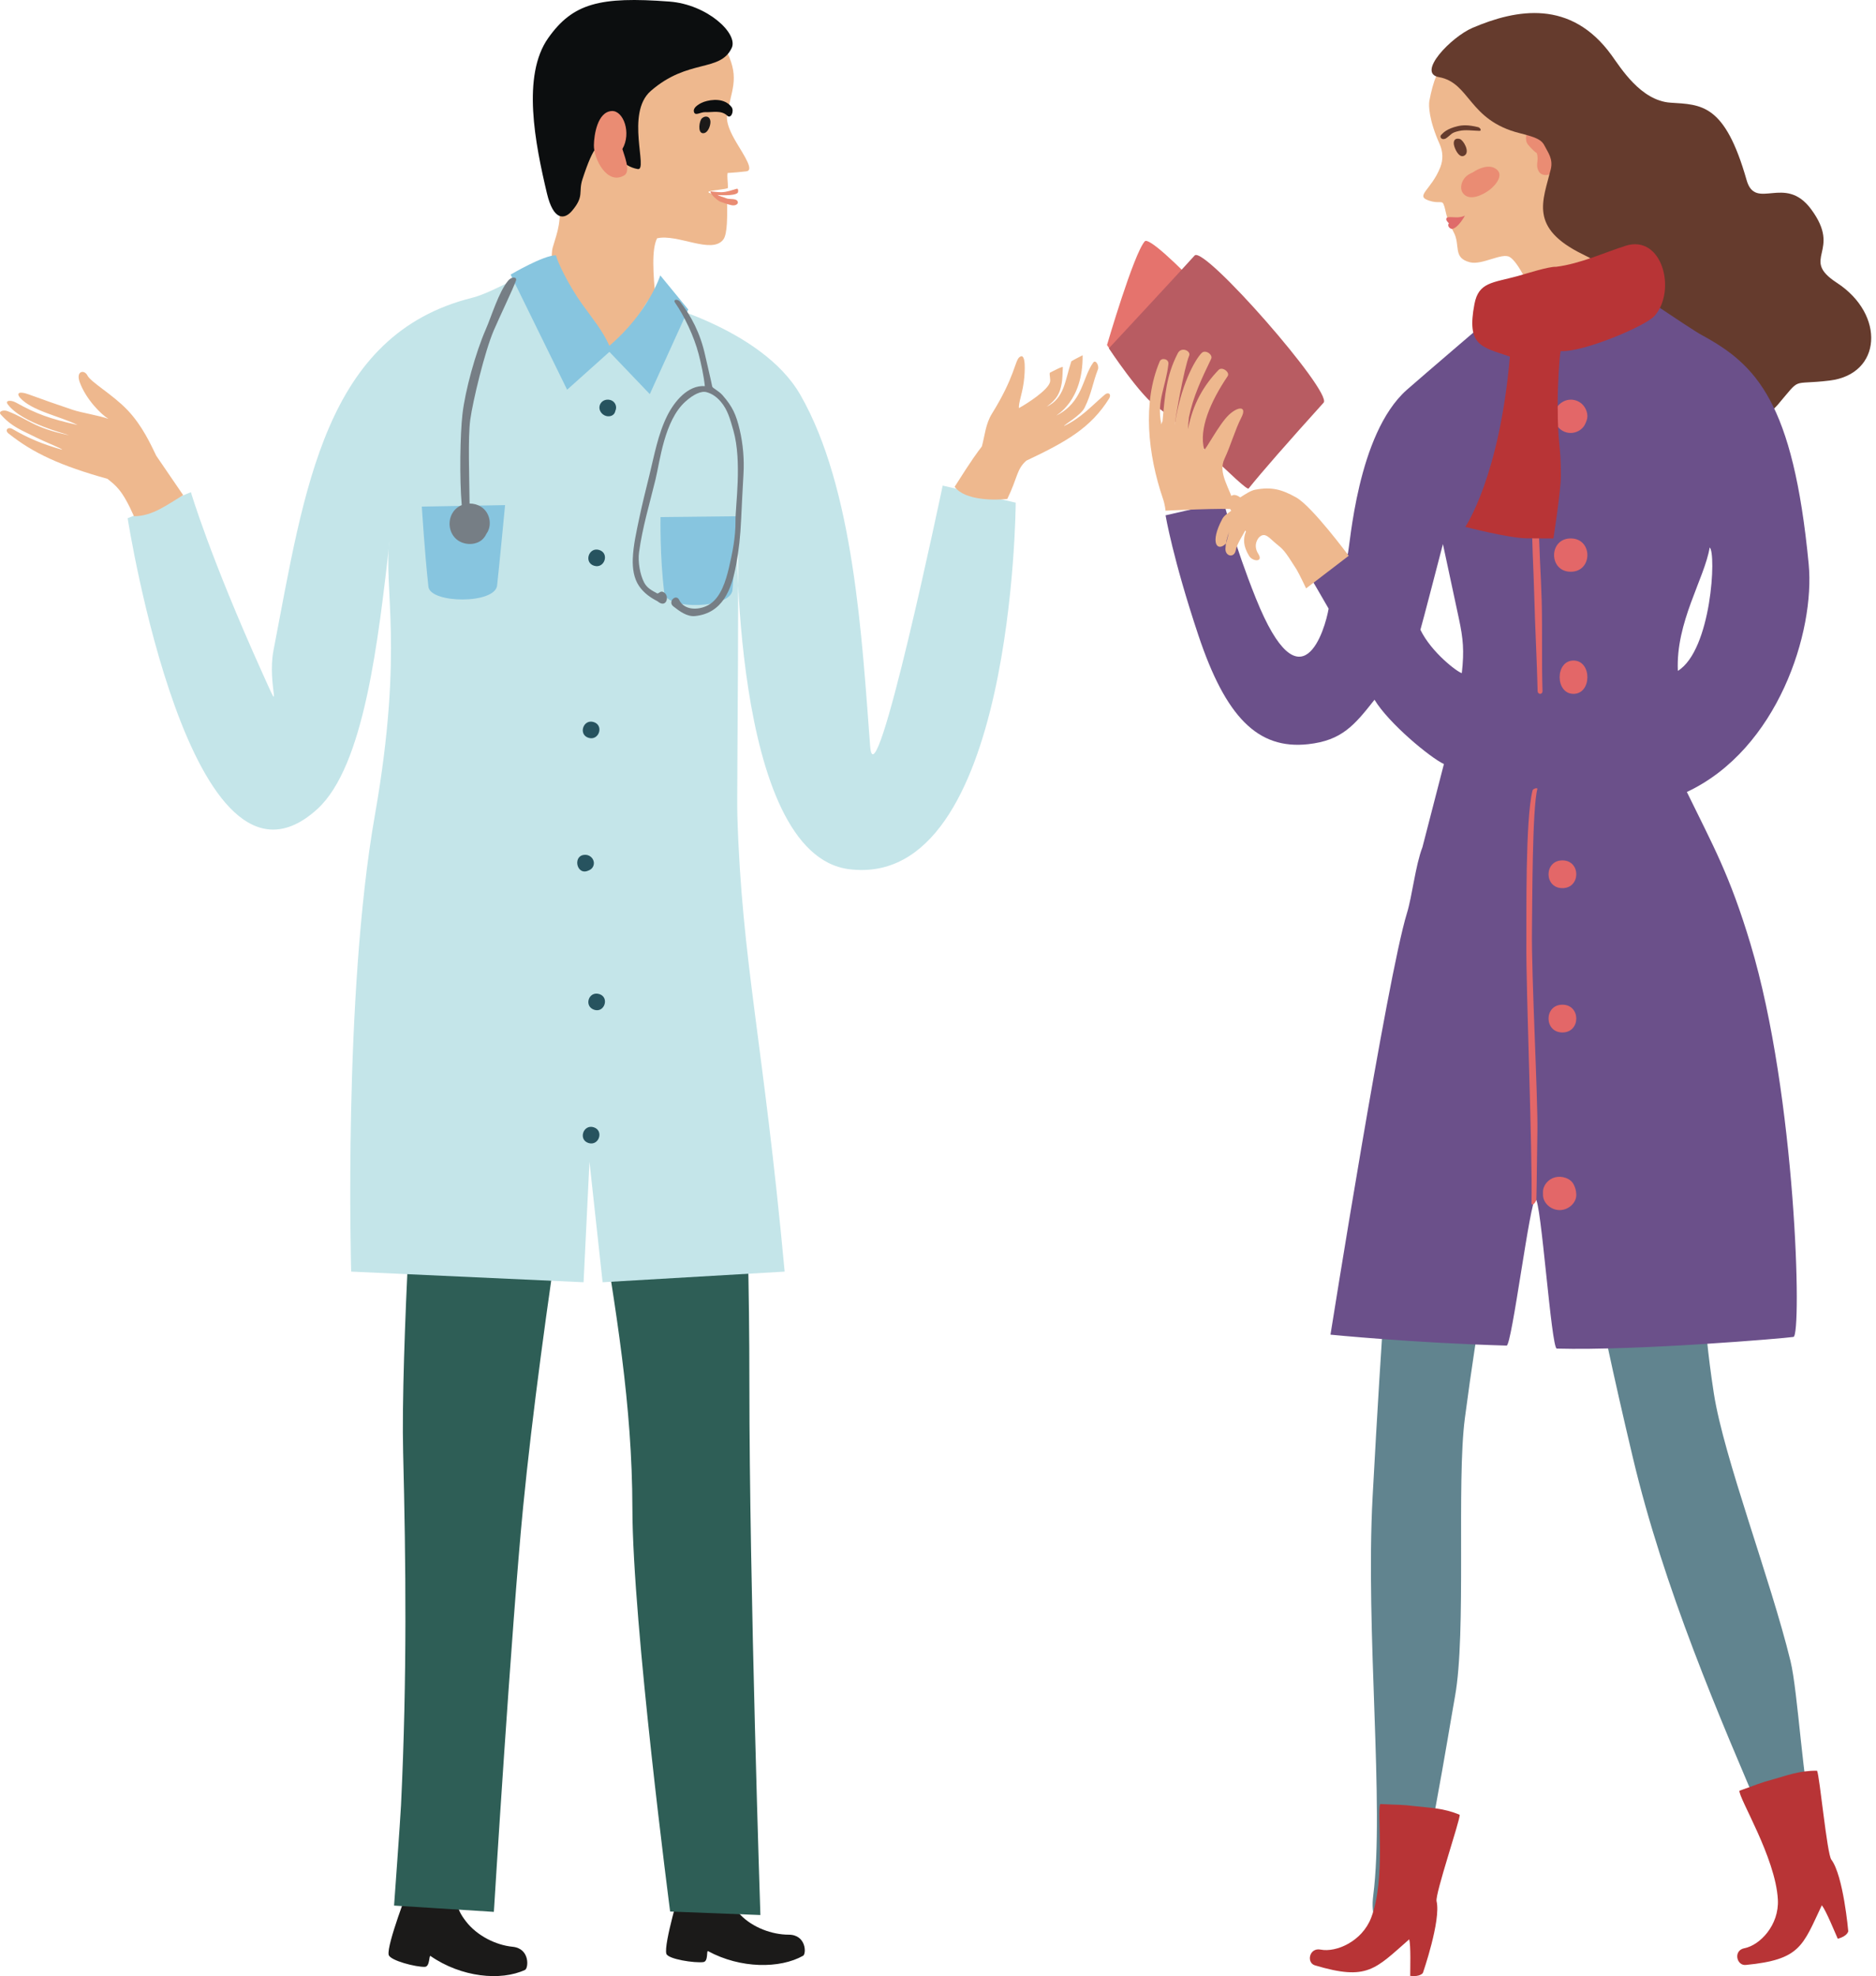 <?xml version="1.0" encoding="UTF-8"?>
<svg width="338px" height="356px" viewBox="0 0 338 356" version="1.1" xmlns="http://www.w3.org/2000/svg" xmlns:xlink="http://www.w3.org/1999/xlink">
    <!-- Generator: Sketch 51.2 (57519) - http://www.bohemiancoding.com/sketch -->
    <title>Group 3</title>
    <desc>Created with Sketch.</desc>
    <defs></defs>
    <g id="Prepare-for-the-surgery" stroke="none" stroke-width="1" fill="none" fill-rule="evenodd">
        <g id="Prepare---vad-ska-jag-ta-med" transform="translate(-315, -1298)">
            <g id="Group-3" transform="translate(315, 1296)">
                <g id="Group" transform="translate(296.5, 44) rotate(-4) translate(-296.5, -44) translate(257, 3)">
                    <path d="M18.532,76.39 C15.632,73.087 17.212,72.302 20.489,65.191 C22.253,61.362 17.618,45.638 14.785,43.596 C13.447,42.63 9.726,44.743 7.552,44.03 C4.451,43.01 6.112,40.863 5.004,38.418 C3.62,35.357 3.947,34.418 3.538,33.272 C3.291,32.505 2.709,33.165 0.933,32.421 C-1.544,31.379 1.482,30.583 3.395,26.63 C4.068,25.246 4.089,23.771 3.588,22.405 C1.967,17.974 2.066,15.33 2.296,14.468 C4.105,7.65 6.616,4.654 16.264,2.85 C24.509,1.309 29.169,2.771 33.142,12.134 C35.066,16.664 32.548,24.438 31.634,33.88 C31.04,40.029 33.741,48.726 38.921,57.17 C42.936,63.72 39.595,59.906 44.405,67.627 C49.513,75.824 41.007,78.805 33.351,80.746 C29.626,81.692 23.476,82.017 18.532,76.39" id="Fill-4" fill="#EEB88E"></path>
                    <path d="M7.284,21.748 C7.904,21.977 8.967,24.153 7.971,24.741 C7.058,25.291 6.445,23.919 6.222,23.106 C5.922,21.98 6.438,21.435 7.284,21.748" id="Fill-5" fill="#653B2D"></path>
                    <path d="M3.988,20.77 C4.444,20.334 5.2,19.721 7.028,19.422 C7.868,19.284 8.882,19.258 10.707,19.846 C11.125,19.98 11.36,20.576 10.896,20.529 C9.59,20.402 8.405,20.117 7.267,20.289 C5.757,20.517 5.922,20.77 4.887,21.406 C4.131,21.872 3.544,21.194 3.988,20.77" id="Fill-6" fill="#653B2D"></path>
                    <path d="M4.778,37.805 C5.905,37.7 7.235,35.585 7.235,35.585 C7.235,35.585 6.469,35.903 5.52,35.767 C3.892,35.537 3.862,35.694 3.835,36.053 C3.821,36.236 4.154,36.67 4.263,36.753 C3.835,37.219 4.434,37.836 4.778,37.805" id="Fill-7" fill="#DF6B6A"></path>
                    <path d="M7.841,28.636 C8.175,28.342 8.632,28.103 9.131,27.939 C9.324,27.826 9.51,27.731 9.658,27.662 C10.676,27.174 12.091,26.777 13.119,27.382 C15.081,28.532 13.161,30.503 11.954,31.287 C10.705,32.101 8.161,33.14 7.151,31.499 C6.577,30.565 7.08,29.305 7.841,28.636" id="Fill-8" fill="#EA8C73"></path>
                    <path d="M20.183,20.58 C21.914,19.476 23.609,20.474 24.268,22.077 C25.183,24.302 25.129,26.689 23.89,28.503 C23.135,29.615 21.566,29.485 21.111,28.64 C20.418,27.346 21.306,26.658 20.93,25.246 C20.727,25.151 19.892,24.241 19.439,23.576 C18.874,22.742 19.258,21.173 20.183,20.58" id="Fill-9" fill="#EA8C73"></path>
                    <path d="M10.96,1.931 C19.088,-0.892 28.994,-2.008 35.596,8.579 C37.079,10.955 40.285,17.142 45.6,17.865 C51.128,18.619 55.35,18.673 58.308,32.732 C59.517,38.485 65.249,32.086 69.517,38.752 C74.719,46.88 66.77,47.435 73.244,52.332 C81.59,58.644 80.19,69.326 70.709,69.806 C63.515,70.171 65.825,68.662 61.08,73.506 C56.567,78.115 43.624,78.454 43.785,69.406 C43.888,63.641 36.035,65.351 33.839,58.552 C32.109,53.194 40.265,51.153 27.949,44.031 C18.527,38.581 21.447,33.928 23.244,28.341 C23.845,26.474 22.918,25.222 22.451,24.077 C22.006,22.986 21.287,22.485 18.14,21.46 C9.024,18.491 9.886,11.774 4.288,10.36 C0.305,9.351 7.013,3.302 10.96,1.931" id="Fill-17" fill="#653B2D"></path>
                </g>
                <path d="M83.927,348.113 C81.873,345.441 82.799,344.953 82.362,344.737 C79.807,343.512 73.678,342 73.678,342 C73.678,342 69.669,352.298 70.022,354.147 C70.223,355.195 75.004,356.403 76.553,356.331 C77.49,356.291 77.262,354.163 77.568,354.379 C83.118,358.227 90.229,358.916 94.596,356.883 C95.225,356.587 95.522,353.026 92.353,352.714 C89.358,352.418 85.954,350.754 83.927,348.113" id="Fill-88" fill="#1B1A19"></path>
                <path d="M133.345,346.912 C131.077,344.541 131.953,343.986 131.498,343.825 C128.856,342.885 122.64,342 122.64,342 C122.64,342 119.551,352.24 120.056,353.972 C120.345,354.957 125.197,355.681 126.73,355.473 C127.659,355.342 127.248,353.325 127.568,353.502 C133.413,356.674 140.533,356.682 144.695,354.334 C145.294,353.995 145.282,350.546 142.107,350.538 C139.108,350.538 135.587,349.26 133.345,346.912" id="Fill-89" fill="#1B1A19"></path>
                <path d="M135.017,251.359 C135.017,216.61 133.406,186.973 130.932,176.651 C127.907,164.036 90.08,170.877 77.798,170.652 C74.873,170.595 75.111,183.764 74.988,197.208 C74.917,204.653 72.183,245.327 72.634,263.679 C73.122,283.486 73.365,303.992 72.252,327.209 C72.135,329.656 71,345.294 71,345.294 L88.979,346.429 C88.979,346.429 92.161,294.814 94.247,273.528 C97.484,240.514 105.695,189.206 107.667,184.736 C108.421,183.02 105.613,205.168 107.667,217.73 C111.024,238.26 113.905,255.026 113.938,273.777 C113.973,294.522 120.739,346.367 120.739,346.367 L137,347 C137,347 135.017,287.584 135.017,251.359" id="Fill-90" fill="#2E5E56"></path>
                <path d="M132.677,27.677 C130.445,23.925 130.936,22.827 131.239,21.427 C132.179,17.151 133.29,15.143 130.011,9.542 C124.928,0.876 101.861,-0.905 97.317,14.953 C96.156,18.974 98.389,23.066 100.737,36.182 C101.211,42.345 100.506,43.404 99.579,46.61 C98.909,48.928 100.307,59.4 99.882,61.776 C99.64,63.126 109.253,77.007 115.065,77 C118.006,76.994 118.209,68.873 118.333,68.38 C119.756,62.706 116.324,48.979 118.389,44.932 C122.093,44.082 128.258,47.88 130.32,45.15 C131.085,44.138 131.042,40.89 130.996,37.869 C130.989,37.48 127.642,36.97 127.636,36.593 C127.633,36.289 131.156,36.12 131.154,35.833 C131.152,34.626 130.964,33.861 131.097,33.162 C131.262,33.13 132.044,33.146 134.469,32.867 C135.881,32.705 134.195,30.215 132.677,27.677" id="Fill-91" fill="#EEB88E"></path>
                <path d="M141.371,231.084 C137.504,189.358 133.657,175.335 132.849,148.92 C132.715,144.561 133.328,96.361 132.722,95.83 C132.722,95.83 131.622,155.92 152.993,158.591 C182.676,162.3 183,92.558 183,92.558 L169.844,89.48 C169.844,89.48 157.638,147.829 156.772,136.405 C155.301,117.009 153.852,89.937 144.193,73.121 C137.161,60.881 116.737,56.142 116.737,56.142 L110.549,65.872 C110.549,65.872 98.583,53.85 97.772,50.049 C97.637,49.444 89.052,54.653 85.144,55.624 C58.454,62.259 54.876,90.113 49.278,119.159 C48.067,125.44 51.251,132.06 47.286,123.276 C37.8,102.256 34.394,90.668 34.394,90.668 L23,95.361 C23,95.361 34.384,168.437 57.153,147.772 C65.681,140.031 68.158,117.247 70.226,99.278 C68.952,107.559 72.901,118.416 67.532,148.92 C61.817,181.396 63.271,231.084 63.271,231.084 L105.142,233 L106.205,211.282 L108.573,233 L141.371,231.084" id="Fill-92" fill="#C4E5E9"></path>
                <path d="M120.593,2.281 C108.065,1.337 103.193,2.591 98.768,8.858 C93.992,15.624 96.401,27.814 98.544,36.846 C99.704,41.729 101.671,41.642 103.086,39.954 C105.318,37.3 104.169,36.654 104.942,34.29 C109.01,21.824 109.216,31.508 114.909,32.458 C116.834,32.777 112.634,22.408 117.248,18.386 C123.972,12.518 129.738,15.075 131.834,10.634 C133.045,8.067 127.475,2.799 120.593,2.281" id="Fill-93" fill="#0C0E0F"></path>
                <path d="M132.75,36.006 C131.74,36.282 131.038,36.59 130.015,36.631 C129.322,36.66 128.018,36.438 128,36.496 C127.984,37.087 129.42,38.19 129.7,38.301 C130.096,38.463 131.316,38.887 131.851,38.977 C132.599,39.104 133.171,38.675 132.86,38.207 C132.532,37.714 131.536,37.959 130.749,37.714 C129.963,37.47 129.228,37.128 129.228,37.128 C129.228,37.128 132.265,37.374 132.9,36.748 C133.053,36.598 133.051,35.927 132.75,36.006" id="Fill-94" fill="#EA8C73"></path>
                <path d="M126.462,23.317 C126.001,23.74 125.648,25.897 126.612,25.996 C127.498,26.086 128.013,24.706 128,23.961 C127.975,22.941 127.088,22.745 126.462,23.317" id="Fill-95" fill="#1B1A19"></path>
                <path d="M131.789,21.266 C130.539,19.651 128.235,19.87 126.817,20.353 C126.426,20.487 124.831,21.196 125.015,22.097 C125.204,23.018 126.194,22.15 127.123,22.203 C128.34,22.273 129.959,21.786 131.048,22.853 C131.684,23.469 132.35,21.993 131.789,21.266" id="Fill-96" fill="#0C0E0F"></path>
                <path d="M112.134,28.844 C113.801,25.983 112.333,21.895 110.228,22.002 C107.627,22.136 107.029,26.359 107.001,28.154 C106.953,30.549 109.368,35.467 112.497,33.577 C113.716,32.837 112.365,29.733 112.134,28.844" id="Fill-97" fill="#EA8C73"></path>
                <path d="M118.962,51.612 C118.962,51.612 116.887,58.229 109.796,64.289 C108.545,61.521 106.707,59.326 104.943,56.876 C102.479,53.455 100.418,49.18 100.175,48.001 C97.967,47.933 92,51.471 92,51.471 L102.179,72.21 L109.796,65.387 L117.075,73 L124,57.756 L118.962,51.612" id="Fill-98" fill="#87C5DF"></path>
                <path d="M110.858,76.043 C111.285,75.15 110.717,74.052 109.576,74.002 C108.377,73.948 107.684,75.097 108.143,76.055 C108.308,76.394 108.565,76.648 108.913,76.827 C109.614,77.186 110.57,76.989 110.821,76.21 C110.838,76.155 110.841,76.101 110.858,76.043" id="Fill-99" fill="#27535F"></path>
                <path d="M107.972,101.083 C106.09,100.483 105.14,103.319 107.026,103.918 C108.911,104.515 109.861,101.683 107.972,101.083" id="Fill-100" fill="#27535F"></path>
                <path d="M106.974,132.083 C105.089,131.482 104.14,134.317 106.026,134.917 C107.911,135.519 108.86,132.684 106.974,132.083" id="Fill-101" fill="#27535F"></path>
                <path d="M105.533,156.003 C103.16,155.89 103.773,159.586 105.794,158.919 C106.323,158.745 106.742,158.484 106.926,157.939 C107.236,157.026 106.532,156.049 105.533,156.003" id="Fill-102" fill="#27535F"></path>
                <path d="M108,181.091 C106.059,180.46 105.131,183.289 107.072,183.918 C108.911,184.515 109.84,181.689 108,181.091" id="Fill-103" fill="#27535F"></path>
                <path d="M106.972,205.082 C105.088,204.485 104.141,207.319 106.026,207.917 C107.912,208.517 108.86,205.686 106.972,205.082" id="Fill-104" fill="#27535F"></path>
                <path d="M24.137,95 C27.475,95 30.122,92.921 33,91.198 C28.153,84.104 28.169,84.147 28.153,84.104 C27.21,82.167 25.646,78.666 22.939,75.842 C20.231,73.019 16.38,70.873 15.744,69.631 C15.182,68.532 13.613,68.82 14.37,70.873 C15.491,73.919 18.203,76.661 19.537,77.457 C17.737,76.826 14.707,76.369 13.13,75.84 C9.347,74.57 8.8,74.355 5.109,73.03 C3.471,72.442 2.893,72.792 3.605,73.65 C5.726,76.033 10.757,76.964 13.977,78.558 C8.934,77.435 6.507,76.541 2.875,74.525 C2.005,74.04 0.86,74.086 1.385,74.825 C3.916,78.295 12.465,80.317 12.408,80.403 C5.956,79.05 5.206,77.555 1.386,76.076 C0.581,75.767 -0.362,76.127 0.141,76.675 C2.213,78.982 3.78,79.429 6.757,80.929 C8.254,81.684 11.265,82.835 11.184,83.021 C7.566,81.975 5.28,81.037 2.25,79.288 C1.431,78.814 0.806,79.51 1.53,80.089 C5.991,83.657 10.974,85.923 19.368,88.266 C20.814,89.454 21.994,90.155 24.137,95" id="Fill-105" fill="#EEB88E"></path>
                <path d="M176.903,82.431 C177.453,80.404 177.561,78.392 178.732,76.506 C182.831,69.902 182.836,67.047 183.653,66.36 C184.973,65.253 184.592,69.474 184.545,70.022 C184.308,72.723 183.461,74.531 183.589,75.518 C185.141,74.65 188.731,72.34 189.169,70.874 C189.323,70.355 189.051,69.621 189.137,69.16 C189.712,68.868 191.665,67.811 191.488,68.207 C191.445,69.242 191.411,70.376 191.297,71.013 C190.966,72.865 190.45,73.891 188.585,75.278 C191.804,73.704 191.856,70.603 193.025,67.085 C194.119,66.445 194.336,66.403 195.058,66 C195.135,74.348 190.268,76.782 190.336,76.859 C195.129,74.438 194.977,70.099 196.953,67.338 C197.418,66.686 198.07,67.897 197.812,68.559 C196.828,71.082 196.705,72.825 195.412,75.457 C194.724,76.855 191.619,78.575 191.723,78.745 C194.883,77.212 196.534,75.245 199.037,73.11 C199.714,72.531 200.298,73.046 199.833,73.79 C196.547,79.045 192.259,81.518 184.912,84.992 C183.129,86.571 183.379,87.998 181.487,91.883 C179.344,92.133 173.832,92.207 172,89.695 C175.219,84.607 176.128,83.436 176.903,82.431" id="Fill-106" fill="#EEB88E"></path>
                <path d="M76,93.259 L91,93 C91,93 89.893,104.553 89.564,107.476 C89.181,110.868 77.523,110.74 77.189,107.699 C76.487,101.287 76,93.259 76,93.259" id="Fill-107" fill="#87C5DF"></path>
                <path d="M119.009,95.152 L133,95 C133,95 132.172,105.284 131.977,108.244 C131.751,111.675 120.08,111.935 119.69,108.841 C118.867,102.319 119.009,95.152 119.009,95.152" id="Fill-108" fill="#87C5DF"></path>
                <path d="M87.504,61.381 C88.577,58.932 89.814,54.676 91.561,52.549 C92.167,51.81 93.219,51.817 92.96,52.57 C92.52,53.854 89.906,59.32 88.967,61.511 C87.32,65.361 85.186,74.267 84.729,77.603 C84.285,80.855 84.565,87.913 84.604,92.712 C85.316,92.707 86.041,92.899 86.683,93.306 C88.303,94.331 88.722,96.667 87.652,98.139 C87.52,98.43 87.35,98.705 87.139,98.949 C85.949,100.332 83.582,100.298 82.245,99.151 C80.919,98.014 80.651,96.041 81.447,94.559 C81.844,93.818 82.47,93.292 83.192,92.995 C82.764,88.084 82.911,80.289 83.312,76.692 C83.796,72.345 85.714,65.47 87.504,61.381" id="Fill-109" fill="#767E85"></path>
                <path d="M114.009,102.7 C114.095,100.255 114.673,97.756 115.169,95.382 C115.709,92.799 116.353,90.243 116.984,87.683 C117.882,84.04 118.538,80.263 120.201,76.921 C121.511,74.285 123.967,71.338 126.991,71.563 C126.828,69.867 126.3,67.399 125.879,65.799 C125.026,62.545 123.281,58.905 121.631,56.534 C121.199,55.911 122.106,55.793 122.565,56.394 C124.491,58.912 126.148,61.919 127.053,66.026 C127.368,67.462 128.03,70.174 128.318,71.618 C128.383,71.948 129.459,72.366 130.205,73.225 C131.996,75.285 132.634,76.713 133.27,79.419 C133.883,82.027 134.105,84.754 133.955,87.377 C133.797,90.168 133.668,92.655 133.538,95.451 C133.384,98.742 133.131,101.025 132.631,103.743 C131.811,108.206 130.191,112.48 125.224,112.986 C123.802,113.129 122.465,112.145 121.308,111.236 C120.257,110.409 121.802,108.892 122.378,110.093 C123.331,112.086 126.174,111.98 127.933,110.816 C129.885,109.521 130.771,106.656 131.324,104.317 C131.97,101.585 132.544,98.695 132.513,95.885 C132.484,93.153 133.718,85.163 132.144,79.588 C131.522,77.385 131.072,75.815 129.916,74.432 C128.985,73.315 128.079,72.873 127.335,72.659 C126.322,72.369 124.923,73.055 123.472,74.363 C119.685,77.775 118.896,85.126 118.11,88.353 C117.046,92.731 115.731,97.057 115.13,101.548 C114.917,103.135 115.282,105.461 116.048,106.93 C116.587,107.96 117.444,108.373 118.397,108.899 C118.788,108.983 119.006,108.203 119.766,108.826 C120.616,109.521 120.042,111.664 118.453,110.313 C117.185,109.663 116.003,108.835 115.149,107.59 C114.193,106.196 113.948,104.387 114.009,102.7" id="Fill-110" fill="#767E85"></path>
                <path d="M267.422,200.895 C266.604,196.433 246.881,201.08 247.001,202.363 C247.412,206.878 252.349,221.503 257.072,257.488 C258.592,269.058 256.767,296.174 258.857,307.643 C259.883,313.279 264.342,341.302 266.836,346.54 C269.613,352.359 274.482,350.501 273.584,343.489 C271.535,327.377 275.008,295.808 273.695,271.63 C270.264,208.373 268.664,207.633 267.422,200.895" id="Fill-161" fill="#61848F" transform="translate(260.5, 274.5) scale(-1, 1) translate(-260.5, -274.5) "></path>
                <path d="M325.697,207.712 C326.153,203.191 305.064,205.404 304.811,206.673 C302.408,218.909 307.688,224.106 303.216,253.025 C301.424,264.573 293.028,286.423 289.412,301.216 C288.047,306.796 287.201,323.575 285.233,331.2 C283.61,337.478 290.908,337.721 293.71,331.2 C302.357,311.074 312.232,288.114 317.828,264.508 C332.476,202.749 325.013,214.544 325.697,207.712" id="Fill-162" fill="#61848F" transform="translate(306, 270.5) scale(-1, 1) translate(-306, -270.5) "></path>
                <path d="M318.619,321.002 C321.812,320.949 324.236,321.926 326.301,322.487 C329.334,323.314 329.346,323.473 332.599,324.601 C332.798,325.862 326.086,336.636 325.681,344.219 C325.434,348.804 328.9,352.432 331.703,352.975 C333.761,353.373 333.133,356.149 331.469,355.994 C321.614,355.04 321.225,352.573 317.76,345.238 C316.974,346.247 315.408,350.115 314.888,351.276 C313.109,350.793 313,349.914 313,349.914 C313,349.914 313.87,339.912 316.048,337.013 C316.84,335.96 318.147,321.945 318.619,321.002" id="Fill-163" fill="#B83436" transform="translate(323, 338.5) scale(-1, 1) translate(-323, -338.5) "></path>
                <path d="M236,328.944 C238.913,327.696 241.536,327.685 243.662,327.428 C246.789,327.046 246.86,327.187 250.311,327 C251.009,328.077 249.236,340.415 251.959,347.49 C253.601,351.765 258.266,353.775 261.063,353.226 C263.115,352.821 263.67,355.589 262.079,356.066 C252.638,358.879 251.274,356.776 245.098,351.375 C244.788,352.592 244.925,356.702 244.921,357.959 C243.088,358.182 242.634,357.423 242.634,357.423 C242.634,357.423 239.351,347.974 240.171,344.513 C240.471,343.253 235.951,329.979 236,328.944" id="Fill-164" fill="#B83436" transform="translate(249.5, 342.5) scale(-1, 1) translate(-249.5, -342.5) "></path>
                <path d="M272.624,123.261 C272.172,119.229 272.377,117.067 273.156,113.424 C276.029,100.015 276.029,100.015 276.029,100.015 C276.029,100.015 279.924,115.037 280.085,115.453 C278.105,119.549 273.38,123.11 272.624,123.261 Z M227.963,100.623 C228.913,106.289 234.098,114.059 233.701,122.859 C227.648,119.131 226.741,101.646 227.963,100.623 Z M326,94.836 L315.514,92.435 C315.514,92.435 313.679,99.958 309.731,109.784 C301.53,130.198 297.227,115.254 296.621,111.65 C300.034,105.665 302.739,101.308 302.739,101.308 L297.832,97.127 C297.832,97.127 294.355,100.649 293.192,101.911 C292.743,100.496 291.524,80.179 282.516,72.215 C280.011,70.003 266.554,58.498 266.554,58.498 C266.554,58.498 268.713,60.46 254.907,62.02 C246.582,62.96 245.416,56.568 243.865,53.005 C243.76,52.763 231.735,61.094 229.306,62.411 C219.568,67.712 212.927,74.421 210.128,103.631 C208.964,115.784 215.694,136.994 232.077,144.676 C227.367,154.341 224.369,159.569 220.616,172.051 C212.352,199.518 211.337,242.598 212.871,242.85 C214.417,243.104 240.914,245.346 255.514,244.954 C256.51,244.924 258.35,218.028 259.355,217.999 C260.299,217.972 263.612,244.439 264.553,244.412 C281.311,243.94 296.286,242.442 296.286,242.442 C296.286,242.442 286.052,177.977 282.516,166.525 C281.563,163.451 280.981,157.896 279.715,154.615 C279.72,154.614 275.846,139.648 275.849,139.646 C278.303,138.502 285.772,132.334 288.354,128.062 C291.983,132.667 294.238,135.4 300.32,136.069 C309.396,137.069 315.17,131.155 320.085,116.453 C324.703,102.626 326,94.836 326,94.836 Z" id="Fill-165" fill="#6B508A" transform="translate(268, 149) scale(-1, 1) translate(-268, -149) "></path>
                <path d="M241.771,95.477 C241.418,94.814 240.723,94.461 240.173,94.013 C241.105,92.682 240.536,90.139 238.545,91.611 C237.672,91.049 236.657,90.375 235.87,90.226 C232.88,89.656 231.038,90.182 228.476,91.611 C225.593,93.216 219,102.129 219,102.129 L226.678,108 C226.678,108 227.91,105.392 228.422,104.549 C230.667,100.979 230.819,100.981 232.152,99.883 C233.353,98.897 234.095,97.746 235.179,98.83 C235.179,98.83 236.371,100.091 235.29,101.786 C234.322,103.305 236.31,103.203 236.952,102.143 C238.034,100.356 238.041,99.039 237.513,97.734 C237.557,97.681 237.596,97.626 237.639,97.575 C238.253,98.714 239.141,100.022 239.363,101.162 C239.638,102.571 241.264,102.256 241.211,100.831 C241.175,99.856 240.921,98.78 240.515,97.747 C240.576,97.794 241.055,99.864 241.113,99.912 C242.682,101.513 244.099,99.823 241.771,95.477" id="Fill-168" fill="#EEB88E" transform="translate(231, 99) scale(-1, 1) translate(-231, -99) "></path>
                <path d="M278.994,93.97 C278.938,88.569 278.646,83.155 278.108,77.783 C277.743,74.099 278.252,70.061 277.25,66.146 C277.182,65.884 275.989,66.002 276,66.288 C276.164,70.464 276.737,74.762 277.134,78.966 C277.642,84.373 277.71,89.813 277.747,95.242 C277.78,100.092 277.353,105.539 277.228,110.387 C277.093,115.769 277.25,121.369 277.084,126.478 C277.061,127.173 277.95,127.175 277.965,126.478 C278.091,121.048 278.432,114.943 278.563,109.592 C278.693,104.32 279.051,99.244 278.994,93.97" id="Fill-169" fill="#E36768" transform="translate(277.5, 96.5) scale(-1, 1) translate(-277.5, -96.5) "></path>
                <path d="M275.878,144.391 C275.799,144.081 274.929,143.827 275.016,144.15 C275.939,147.617 275.917,164.409 275.986,169.661 C276.094,177.793 274.89,199.979 275.008,205.938 C275.089,209.901 275.094,213.987 275.187,217.962 C275.204,218.672 276.082,219.423 276.066,218.717 C275.874,209.513 277.069,180.296 276.997,171.985 C276.956,167.228 277.205,149.585 275.878,144.391" id="Fill-170" fill="#E36768" transform="translate(276, 181.5) scale(-1, 1) translate(-276, -181.5) "></path>
                <path d="M282.996,74 C282.208,74 281.448,74.312 280.892,74.859 C280.186,75.559 279.779,76.751 280.126,77.718 C280.235,78.011 280.342,78.307 280.494,78.577 C280.992,79.457 281.998,80 283.01,80 C283.531,80 284.021,79.87 284.477,79.609 C285.072,79.266 285.694,78.593 285.812,77.893 C285.822,77.833 285.84,77.777 285.862,77.718 C286.498,75.892 284.831,74 282.996,74" id="Fill-171" fill="#E36768" transform="translate(283, 77) scale(-1, 1) translate(-283, -77) "></path>
                <path d="M283,99 C279,99 279,105 283,105 C287,105 287,99 283,99" id="Fill-172" fill="#E36768" transform="translate(283, 102) scale(-1, 1) translate(-283, -102) "></path>
                <path d="M283.502,121 C280.166,121 280.166,127 283.502,127 C286.833,127 286.833,121 283.502,121" id="Fill-173" fill="#E36768" transform="translate(283.5, 124) scale(-1, 1) translate(-283.5, -124) "></path>
                <path d="M281.501,157 C278.166,157 278.166,162 281.501,162 C284.833,162 284.833,157 281.501,157" id="Fill-174" fill="#E36768" transform="translate(281.5, 159.5) scale(-1, 1) translate(-281.5, -159.5) "></path>
                <path d="M281.501,183 C278.166,183 278.166,188 281.501,188 C284.833,188 284.833,183 281.501,183" id="Fill-175" fill="#E36768" transform="translate(281.5, 185.5) scale(-1, 1) translate(-281.5, -185.5) "></path>
                <path d="M281.82,214.095 C280.622,213.78 279.03,214.256 278.469,215.388 C278.159,216.008 278.039,216.465 278.003,217.155 C277.927,218.704 279.422,220 280.997,220 C282.585,220 284.051,218.704 283.995,217.155 C283.991,217.039 283.995,216.924 283.999,216.81 C284.033,215.561 283.065,214.419 281.82,214.095" id="Fill-176" fill="#E36768" transform="translate(281, 217) scale(-1, 1) translate(-281, -217) "></path>
                <path d="M298.347,56.765 C297.592,52.816 295.099,52.98 290.544,51.73 C289.028,51.312 284.973,49.993 283.641,50.066 C279.25,49.519 274.8,47.439 271.119,46.279 C264.503,44.194 261.909,54.336 265.876,58.892 C267.47,60.724 278.792,65.515 282.82,65.248 C283.057,66.386 283.352,71.34 283.352,74.812 C283.352,82.578 282.777,81.581 282.777,87.757 C282.777,90.435 284.119,98.998 284.119,98.998 C284.119,98.998 287.632,99.009 289.019,98.979 C292.373,98.904 300,96.919 300,96.919 C300,96.919 293.832,87.956 291.965,66.243 C297.122,64.463 299.793,64.335 298.347,56.765" id="Fill-177" fill="#B83436" transform="translate(282, 72.5) scale(-1, 1) translate(-282, -72.5) "></path>
                <g id="Group-2" transform="translate(192, 44)">
                    <path d="M44.344,16.917 C44.214,15.444 28.738,13.806 16.433,13.275 C8.265,12.922 1.495,13.057 1.539,14.053 C1.672,17.092 9.622,32.22 9.622,32.22 C9.622,32.22 19.931,34.495 23.492,33.753 C27.294,32.963 45.456,33.655 45.384,32.892 C45.037,29.212 44.69,23.887 44.344,16.917 Z" id="Fill-214-Copy" fill="#E5736D" transform="translate(23.462, 23.5) rotate(44) translate(-23.462, -23.5) "></path>
                    <path d="M45.133,16.204 C44.918,13.718 9.891,10.765 10,13.296 C10.134,16.379 10.501,36.048 10.501,36.048 C10.501,36.048 20.778,38.356 24.329,37.603 C28.119,36.801 46.225,37.504 46.154,36.73 C45.808,32.996 45.467,26.154 45.133,16.204 Z" id="Fill-214" fill="#B85C62" transform="translate(28.077, 25.041) rotate(44) translate(-28.077, -25.041) "></path>
                </g>
                <path d="M222.052,67.107 C221.738,66.37 220.384,66.641 220.486,67.575 C220.943,71.649 222.61,74.21 221.794,78.258 C221.705,78.698 221.794,78.258 221.547,77.903 C221.117,73.187 220.89,69.711 218.799,65.642 C218.153,64.382 216.414,65.228 216.74,66.044 C217.697,68.439 219.256,77.369 219.355,78.679 C218.368,71.574 215.7,66.768 214.483,65.579 C213.807,64.913 212.423,65.902 212.783,66.643 C214.525,70.249 216.07,73.562 216.787,77.175 C216.877,77.885 216.938,78.607 216.947,79.326 C216.128,74.818 214.106,71.392 211.441,68.639 C210.791,67.97 209.344,69.073 209.814,69.767 C212.916,74.367 215.031,79.283 214.043,82.981 C213.933,83.392 211.368,78.41 209.601,76.75 C207.881,75.132 206.28,75.154 207.341,77.214 C208.494,79.456 209.284,82.336 210.365,84.61 C211.625,87.259 209.526,89.647 208.258,93.771 C210.024,93.465 221.006,94 221.006,94 C221.006,94 221.092,92.954 221.464,91.867 C224.194,83.864 225.195,74.531 222.052,67.107" id="Fill-167" fill="#EEB88E" transform="translate(215.5, 79.5) scale(-1, 1) translate(-215.5, -79.5) "></path>
            </g>
        </g>
    </g>
</svg>